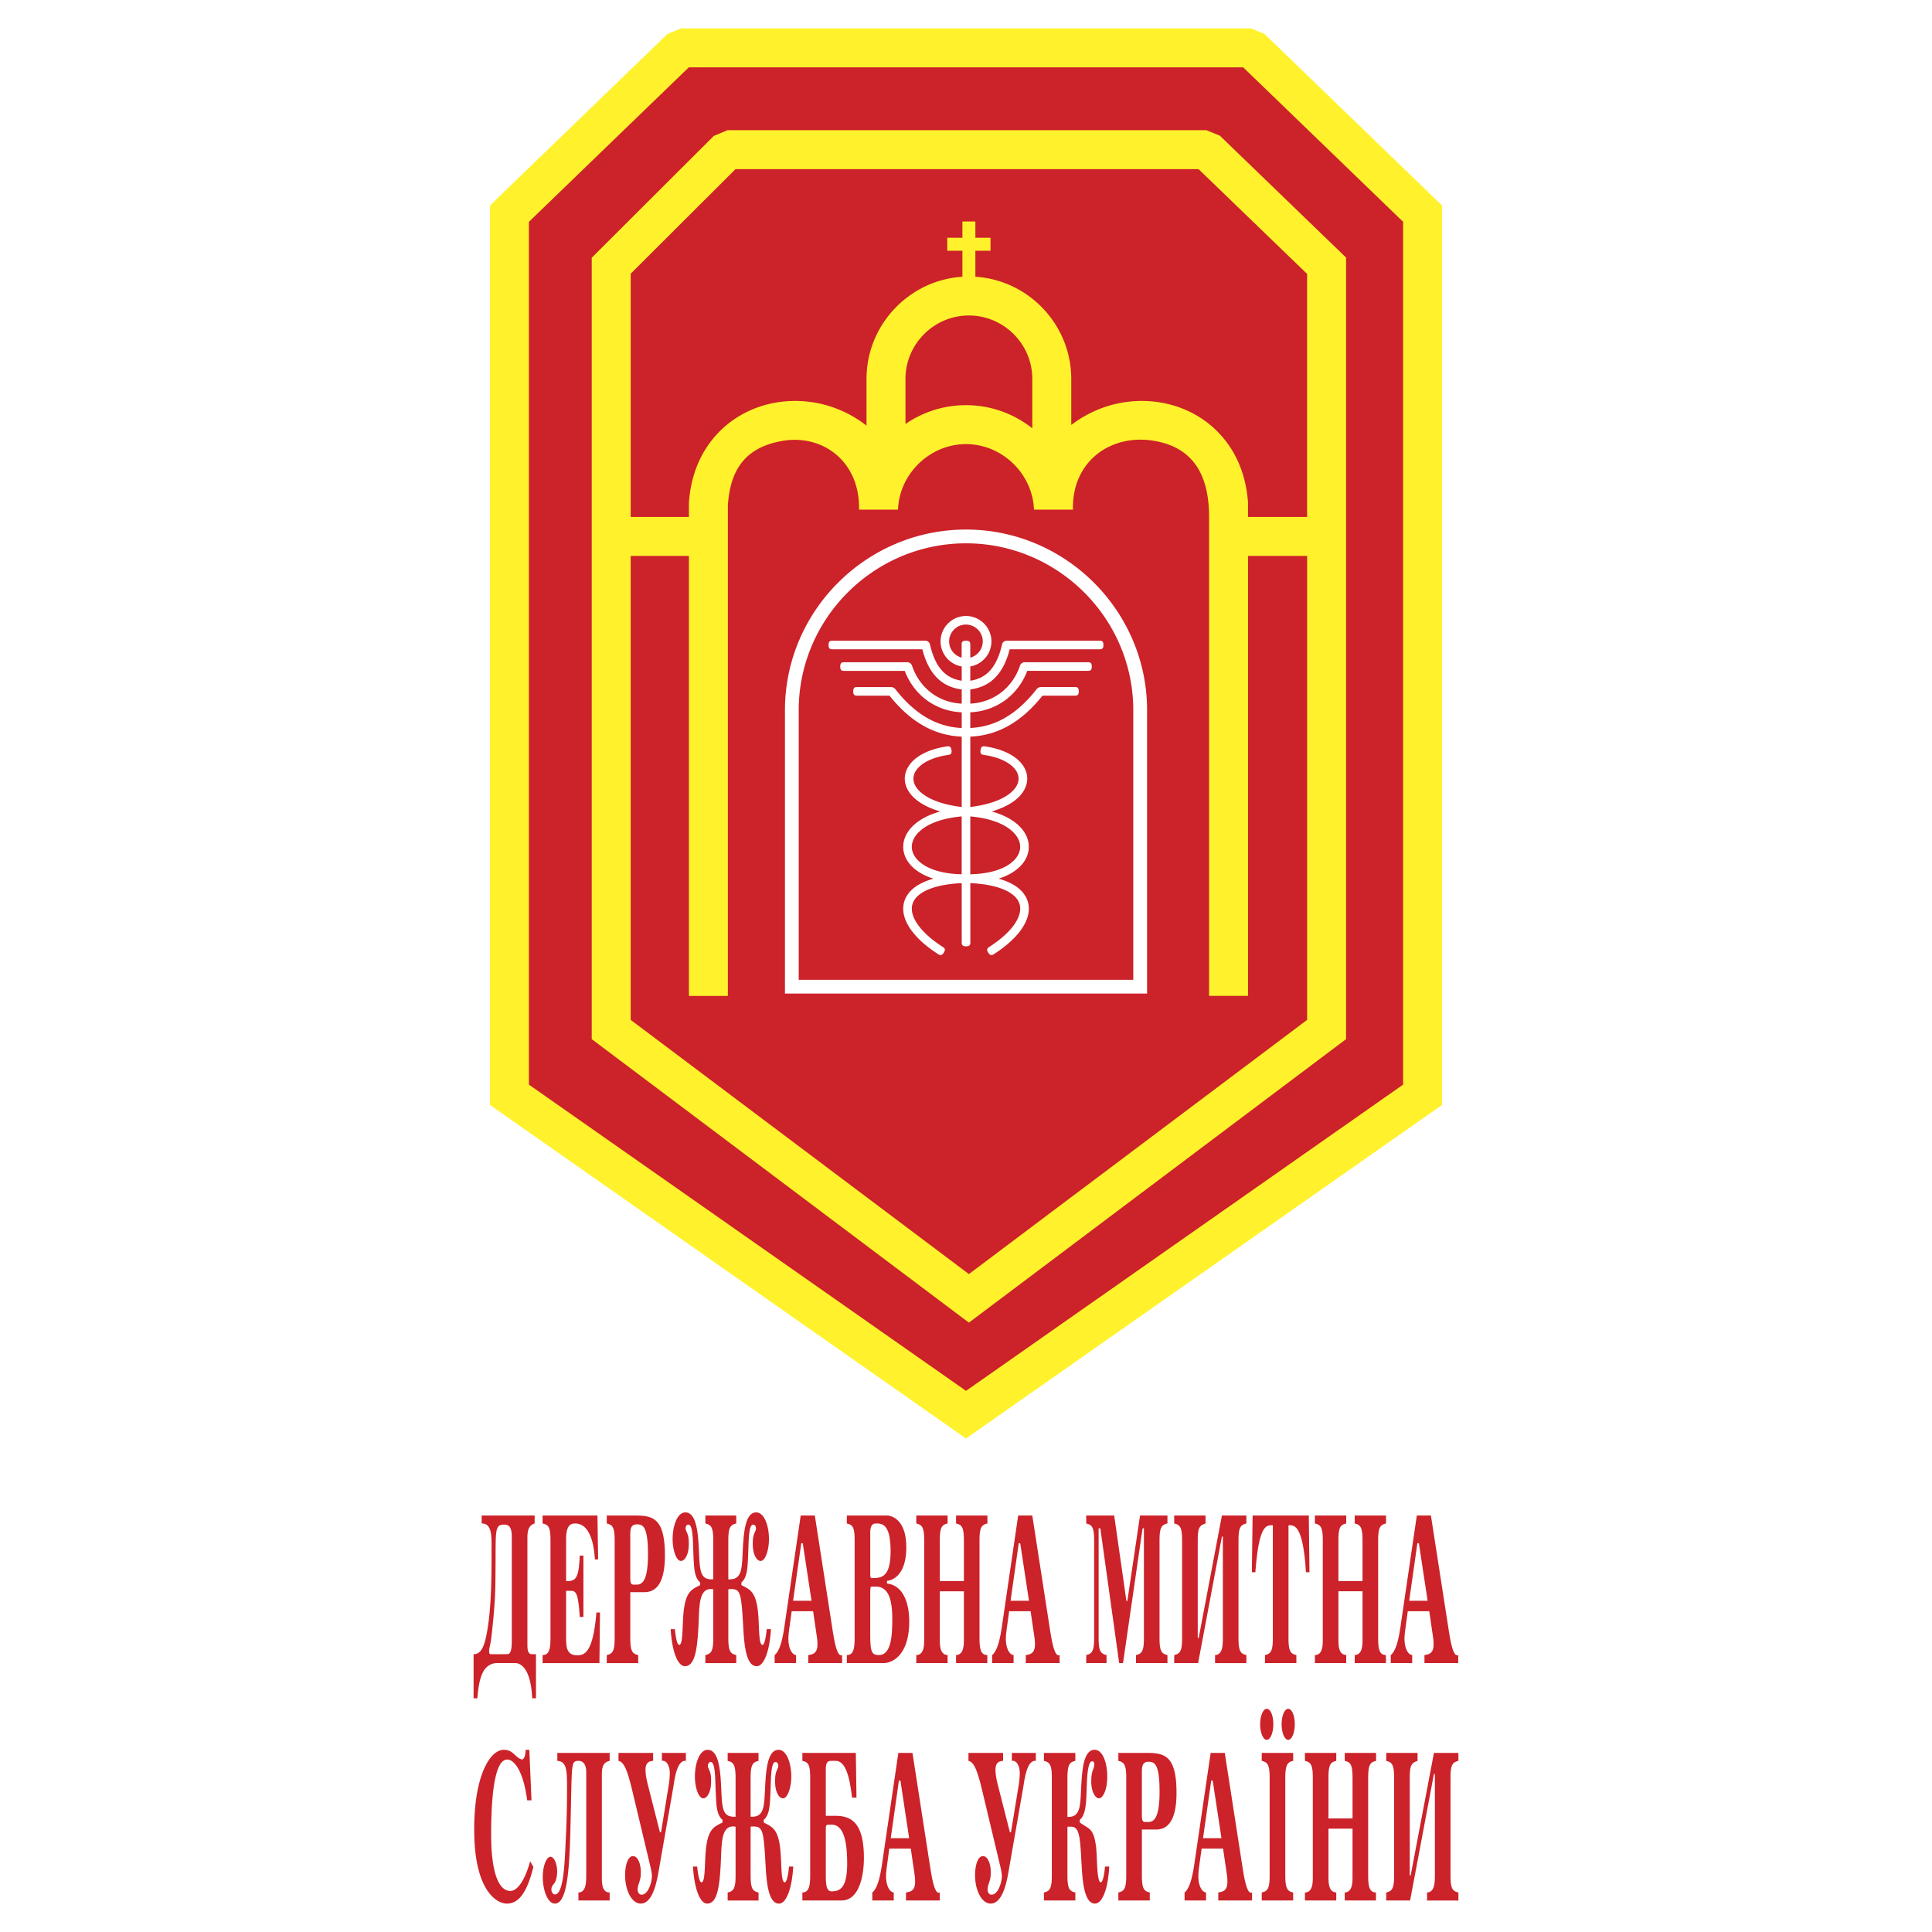 <svg xmlns="http://www.w3.org/2000/svg" width="2500" height="2500" viewBox="0 0 192.756 192.756"><g fill-rule="evenodd" clip-rule="evenodd"><path fill="#fff" d="M0 0h192.756v192.756H0V0z"/><path fill="#fff22d" d="M96.379 143.52l-47.497-33.278V20.5L66.6 3.381l1.344-.547h56.868l1.344.547L143.873 20.5v89.742L96.379 143.52z"/><path d="M73.382 16.876L62.923 27.31v24.269h5.81v-1.425c.223-3.259 1.548-5.768 3.458-7.488 1.494-1.345 3.341-2.188 5.289-2.512a11.475 11.475 0 0 1 5.832.559c1.109.411 2.175.993 3.14 1.756v-4.662c0-5.401 4.248-9.857 9.568-10.196v-2.593h-1.511v-1.295h1.511v-1.624h1.294v1.624h1.51v1.295h-1.51v2.593c5.32.339 9.566 4.794 9.566 10.196v4.596a11.57 11.57 0 0 1 3.057-1.69 11.474 11.474 0 0 1 5.832-.559c1.949.324 3.795 1.167 5.289 2.512 1.908 1.72 3.234 4.229 3.457 7.488v1.425h5.896V27.33l-10.828-10.453H73.382v-.001zm16.957 25.428a10.593 10.593 0 0 1 6.037-1.88c2.497 0 4.797.862 6.618 2.309v-4.927c0-3.481-2.848-6.329-6.327-6.329-3.482 0-6.328 2.847-6.328 6.329v4.498zm-.746 8.54h-3.888c.11-4.79-3.611-7.527-7.589-6.864-3.977.661-5.273 3.135-5.497 6.433v48.949h-3.886V55.463h-5.81v46.291l33.744 25.361 33.745-25.361V55.463h-5.896v43.898h-3.887V51.579c0-3.662-1.197-6.884-5.498-7.599-4.299-.717-8.197 2.027-8.082 6.864h-3.889c-.127-3.554-3.16-6.534-6.784-6.534-3.623.001-6.65 2.978-6.783 6.534zm7.074 81.115l-37.63-28.285v-77.96L71.22 13.56l1.365-.569h47.776l1.344.546 12.592 12.159v77.979l-37.63 28.284zM68.721 6.72L52.769 22.131v86.082l43.611 30.553 43.609-30.553V22.131L124.035 6.72H68.721z" fill="#cc2229"/><path d="M79.689 97.756h33.379V70.863c0-4.581-1.877-8.745-4.9-11.762-3.025-3.019-7.199-4.894-11.789-4.894-4.592 0-8.766 1.874-11.791 4.893-3.023 3.017-4.9 7.181-4.9 11.763v26.893h.001zm-1.375 1.375V70.863c0-4.958 2.033-9.466 5.309-12.735 3.273-3.267 7.789-5.295 12.757-5.295 4.966 0 9.482 2.028 12.755 5.295 3.275 3.269 5.309 7.776 5.309 12.734V99.13h-36.13v.001zm18.492-34.777v1.26a1.68 1.68 0 0 0 1.244-1.623c0-.461-.189-.88-.492-1.184a1.673 1.673 0 0 0-2.371-.001h.001a1.671 1.671 0 0 0-.493 1.184c0 .777.532 1.433 1.25 1.623v-1.261c0-.215 0-.43.43-.43s.431.217.431.432zm0 2.139v1.422c.688-.104 1.288-.361 1.782-.824.619-.578 1.094-1.487 1.395-2.831.035-.164.25-.337.416-.337h9.262c.215 0 .43 0 .43.43 0 .429-.215.429-.43.429h-8.924c-.348 1.346-.877 2.294-1.562 2.937-.664.621-1.461.95-2.368 1.065v1.418c1.114-.057 2.102-.412 2.913-.99.955-.679 1.672-1.669 2.062-2.845.045-.14.262-.295.408-.295h6.309c.215 0 .43 0 .43.43s-.215.43-.43.43h-6.008c-.467 1.22-1.25 2.251-2.273 2.979a6.316 6.316 0 0 1-3.411 1.152v1.567a7.514 7.514 0 0 0 3.469-1.016c1.182-.68 2.234-1.673 3.186-2.901a.664.664 0 0 1 .34-.168h3.4c.215 0 .43 0 .43.43s-.215.43-.43.43h-3.193c-.986 1.242-2.08 2.251-3.303 2.955a8.335 8.335 0 0 1-3.899 1.131v7.021c2.208-.266 3.627-.929 4.331-1.708.293-.326.453-.669.48-1.004a1.452 1.452 0 0 0-.279-.96c-.488-.698-1.551-1.28-3.148-1.518-.213-.032-.424-.063-.361-.488.061-.424.273-.393.486-.361 1.85.277 3.115.997 3.729 1.874.332.477.479.998.434 1.525-.045.519-.277 1.034-.703 1.507-.568.631-1.506 1.194-2.828 1.581 1.551.429 2.609 1.15 3.18 1.968.359.517.531 1.075.516 1.629-.016.555-.217 1.1-.604 1.59-.494.626-1.301 1.166-2.408 1.517.639.18 1.174.41 1.604.683.691.439 1.125.989 1.309 1.614.186.624.113 1.305-.207 2.005-.48 1.056-1.543 2.173-3.145 3.209-.18.116-.359.233-.594-.126-.232-.359-.053-.476.127-.592 1.463-.946 2.418-1.935 2.832-2.847.232-.507.289-.986.164-1.407-.123-.422-.438-.807-.947-1.13-.828-.526-2.141-.877-3.965-.963v5.874c0 .215 0 .43-.43.43s-.43-.215-.43-.43V88.11c-1.824.086-3.137.437-3.965.963-.509.323-.823.708-.947 1.13-.125.422-.068.9.163 1.408.416.912 1.371 1.901 2.833 2.847.18.116.361.233.127.592-.233.359-.414.242-.594.126-1.602-1.036-2.663-2.153-3.145-3.209-.319-.701-.391-1.381-.207-2.005.185-.625.619-1.175 1.31-1.614.429-.272.963-.503 1.603-.683-1.109-.351-1.916-.891-2.409-1.517-.386-.49-.589-1.035-.604-1.59-.016-.554.156-1.112.516-1.629.569-.817 1.627-1.539 3.178-1.968-1.321-.387-2.258-.95-2.827-1.581-.426-.473-.658-.989-.703-1.507-.045-.526.103-1.048.435-1.524.612-.877 1.877-1.597 3.728-1.874.212-.032.425-.063.487.361s-.15.456-.363.488c-1.596.238-2.661.82-3.148 1.519a1.448 1.448 0 0 0-.28.96c.029.335.188.678.481 1.004.703.779 2.123 1.441 4.33 1.707v-7.021a8.354 8.354 0 0 1-3.898-1.131c-1.223-.704-2.315-1.713-3.302-2.955h-3.193c-.214 0-.429 0-.429-.43s.215-.43.429-.43h3.4c.083 0 .288.102.339.168.95 1.228 2.006 2.221 3.186 2.901a7.513 7.513 0 0 0 3.469 1.016v-1.567a6.32 6.32 0 0 1-3.41-1.151c-1.023-.729-1.807-1.76-2.274-2.98H84.26c-.215 0-.43 0-.43-.43s.215-.43.43-.43h6.308c.147 0 .362.156.408.295.391 1.176 1.107 2.166 2.062 2.846.812.577 1.8.933 2.913.989v-1.418c-.906-.115-1.704-.444-2.367-1.065h.001c-.687-.642-1.216-1.591-1.562-2.937h-8.926c-.215 0-.43 0-.43-.429 0-.43.215-.43.43-.43h9.262c.167 0 .382.173.418.337.3 1.343.774 2.253 1.392 2.831h.001c.493.462 1.093.719 1.78.824v-1.422a2.546 2.546 0 0 1-2.11-2.502c0-.698.286-1.333.745-1.792h.002a2.528 2.528 0 0 1 3.583.001 2.528 2.528 0 0 1 0 3.584 2.573 2.573 0 0 1-1.364.707zm0 14.964v5.77c2.336-.046 3.858-.724 4.555-1.61.27-.34.41-.711.42-1.083.01-.373-.109-.755-.361-1.115-.662-.953-2.19-1.753-4.614-1.962zm-.859 5.769v-5.77c-2.424.21-3.952 1.01-4.613 1.961-.251.361-.372.743-.362 1.115.01.372.151.743.419 1.083.697.887 2.22 1.565 4.556 1.611z" fill="#fff"/><path d="M53.343 151.203h-5.285v.795c.977-.021.985 1.17.985 2.188 0 3.029-.009 5.637-.347 7.98-.301 2.055-.649 2.873-1.446 2.873v4.402h.375c.085-1.061.225-1.902.516-2.52.423-.906 1.185-.996 1.39-.996h1.87c.478 0 1.548.398 1.698 3.516h.376v-4.402h-.422c-.451 0-.434-.664-.434-1.061v-10.564c0-.775.16-1.238.723-1.416v-.795h.001zm-2.281 12.486c0 1.371-.272 1.35-.563 1.35H48.95c-.075 0-.149-.045-.149-.311 0-.176.045-.354.102-.641.075-.352.113-.617.206-1.48.32-3.072.311-4 .329-6.012.037-3.758-.131-4.486.835-4.486.347 0 .788.066.788 1.172v10.408h.001zm8.442-2.806c-.331 4.023-1.193 4.268-1.917 4.268-1.079 0-1.108-.863-1.108-1.836v-4.598h.367c.574 0 .826-.021.997 2.609h.365v-6.123h-.365c-.095 2.254-.395 2.541-1.259 2.541h-.104v-4.199c0-1.369.462-1.547.884-1.547.901 0 1.324.73 1.538 1.262.189.439.366 1.082.452 2.32h.32l-.065-4.377h-5.475v.795c.562.133.788.287.788 1.68v9.77c0 1.281-.225 1.658-.788 1.68v.799h5.671l.056-5.043h-.357v-.001zm3.379-2.033H64.3c1.267 0 2.038-1.061 2.038-3.67 0-4.064-1.446-3.977-3.398-3.977h-2.403v.795c.561.133.787.355.787 1.68v9.77c0 1.326-.227 1.547-.787 1.68v.799h3.136v-.799c-.563-.133-.789-.354-.789-1.68v-4.598h-.001zm0-5.635c0-.598.008-1.129.667-1.129.582 0 1.099.178 1.099 2.984 0 2.939-.713 3.029-1.182 3.029-.339 0-.583.088-.583-.598v-4.286h-.001zm7.492-2.012v.795c.564.133.789.355.789 1.68v3.891c-.901.045-1.211-.332-1.333-1.326-.197-1.459.075-5.35-1.455-5.35-.78 0-1.268 1.283-1.268 2.676 0 1.016.338 2.166.835 2.166.376 0 .779-.621.779-1.658 0-.443-.017-.752-.14-1.061-.085-.221-.178-.354-.178-.508 0-.199.084-.398.28-.398.461 0 .442 1.59.498 2.939.057 1.371.085 2.342.676 2.83v.264c-.742.398-1.361.553-1.615 2.344-.206 1.48-.046 3.625-.487 3.625-.113 0-.29-.266-.422-1.57h-.423c.16 2.498.79 3.695 1.417 3.695 1.08 0 1.278-1.906 1.389-4.734.067-1.547.095-3.182 1.447-2.938v4.883c0 1.326-.225 1.547-.789 1.68v.799h3.081v-.799c-.563-.133-.79-.354-.79-1.68v-4.883c.085-.023.16-.023.245-.023.966 0 1.052.33 1.247 3.889.095 1.703.283 3.807 1.342 3.807.63 0 1.259-1.197 1.419-3.695h-.423c-.132 1.305-.31 1.57-.422 1.57-.441 0-.282-2.145-.488-3.625-.255-1.791-.873-1.945-1.616-2.344v-.264c.592-.488.62-1.459.676-2.83.056-1.35.039-2.939.498-2.939.198 0 .282.199.282.398 0 .154-.095.287-.178.508-.123.309-.142.617-.142 1.061 0 1.037.404 1.658.778 1.658.499 0 .837-1.15.837-2.166 0-1.393-.49-2.676-1.268-2.676-1.277 0-1.277 2.652-1.39 4.643-.075 1.26-.234 2.012-1.211 2.033h-.188v-3.891c0-1.324.226-1.547.79-1.68v-.795h-3.079v-.001zm13.645 13.924c-.537.266-.81-1.592-.998-2.785l-1.727-11.139h-1.408l-1.615 11.006c-.132.906-.385 2.455-.986 2.918v.799h2.141v-.799c-.366-.021-.771-.596-.771-1.656 0-.266.048-.643.076-.885l.253-1.834h2.14l.375 2.562c.039.244.057.443.057.752 0 .928-.507.994-.912 1.061v.799h3.374v-.799h.001zm-4.894-5.416l.817-5.744h.149l.874 5.744h-1.84zm5.362-8.508v.795c.554.133.779.311.779 1.658v9.791c0 1.305-.225 1.658-.779 1.68v.799h3.671c.844 0 2.554-.754 2.554-4.158 0-1.9-.639-3.602-2.216-3.779v-.266c.677-.066 1.924-.707 1.924-3.338 0-2.982-1.663-3.182-1.924-3.182h-4.009zm2.337 7.647c0-.553.067-.553.179-.553h.385c1.427 0 1.634 1.703 1.634 3.25 0 1.834-.151 3.58-1.353 3.58-.732 0-.846-.398-.846-2.123v-4.154h.001zm0-5.879c0-.42.039-.973.564-.973.582 0 1.465 0 1.465 2.762 0 2.256-.676 2.676-1.605 2.676h-.264c-.074 0-.16-.021-.16-.287v-4.178zm6.939 5.791h2.403v4.709c0 .684 0 1.611-.779 1.656v.799h3.116v-.799c-.553-.021-.779-.375-.779-1.656v-9.793c0-1.324.227-1.547.789-1.68v-.795h-3.125v.795c.553.133.779.332.779 1.68v4.066h-2.403v-4.066c0-1.348.225-1.547.778-1.68v-.795h-3.126v.795c.564.133.789.355.789 1.68v9.793c0 .662.009 1.635-.789 1.656v.799h3.126v-.799c-.778-.045-.778-.973-.778-1.656v-4.709h-.001zm11.953 6.365c-.537.266-.809-1.592-.998-2.785l-1.727-11.139h-1.408l-1.613 11.006c-.133.906-.387 2.455-.986 2.918v.799h2.141v-.799c-.367-.021-.771-.596-.771-1.656 0-.266.047-.643.076-.885l.254-1.834h2.139l.377 2.562c.039.244.057.443.057.752 0 .928-.508.994-.912 1.061v.799h3.373v-.799h-.002zm-4.893-5.416l.816-5.744h.148l.875 5.744h-1.839zm13.305-7.227v10.963c0 1.326-.227 1.547-.789 1.68v.799h3.137v-.799c-.564-.133-.791-.354-.791-1.68v-9.77c0-1.324.227-1.547.791-1.68v-.795h-2.734l-1.266 8.531h-.094l-1.221-8.531h-2.789v.795c.562.133.789.355.789 1.68v9.77c0 1.326-.227 1.547-.789 1.68v.799h2.027v-.799c-.562-.133-.789-.354-.789-1.68v-10.963h.17l1.879 13.441h.385l1.951-13.441h.133zm7.781-1.281l-2.318 12.223h-.094v-9.748c0-1.303.199-1.48.779-1.68v-.795h-3.125v.795c.562.133.787.355.787 1.68v9.77c0 1.326-.225 1.547-.787 1.68v.799h2.385l2.373-12.623h.096v10.145c0 .994-.123 1.635-.779 1.68v.799h3.125v-.799c-.562-.133-.787-.354-.787-1.68v-9.77c0-1.324.225-1.547.787-1.68v-.795h-2.442v-.001zm6.641.973h.158c.574 0 1.324.375 1.586 4.686h.35l-.066-5.658h-5.605l-.076 5.658h.35c.326-4.311.947-4.686 1.594-4.686h.15v11.271c0 1.326-.225 1.547-.787 1.68v.799h3.135v-.799c-.562-.133-.787-.354-.787-1.68v-11.271h-.002zm4.984 6.586h2.404v4.709c0 .684 0 1.611-.779 1.656v.799h3.117v-.799c-.555-.021-.779-.375-.779-1.656v-9.793c0-1.324.225-1.547.787-1.68v-.795h-3.125v.795c.555.133.779.332.779 1.68v4.066h-2.404v-4.066c0-1.348.225-1.547.779-1.68v-.795h-3.127v.795c.564.133.789.355.789 1.68v9.793c0 .662.01 1.635-.789 1.656v.799h3.127v-.799c-.779-.045-.779-.973-.779-1.656v-4.709zm11.951 6.365c-.535.266-.807-1.592-.994-2.785l-1.729-11.139h-1.406l-1.617 11.006c-.131.906-.385 2.455-.984 2.918v.799h2.141v-.799c-.367-.021-.771-.596-.771-1.656 0-.266.047-.643.076-.885l.254-1.834h2.141l.375 2.562c.039.244.057.443.057.752 0 .928-.508.994-.91 1.061v.799h3.369v-.799h-.002zm-4.89-5.416l.816-5.744h.15l.873 5.744h-1.839zm-88.152 14.867c-.008.51-.132.885-.309.951a.107.107 0 0 1-.112 0c-.621-.176-.809-.951-1.755-.951-1.372 0-2.958 2.541-2.958 7.957 0 6.035 2.197 7.387 3.267 7.387 1.165 0 2-1.086 2.639-3.65l-.32-.576c-.469 1.725-1.211 2.963-1.972 2.963-1.381 0-1.923-2.477-1.923-5.592 0-4.707.496-7.516 1.605-7.516.778 0 1.642 1.35 1.989 4.068h.432l-.215-5.041h-.368zm3.163 1.106c.901.066.967.84.967 2.564 0 2.607-.057 3.934-.188 6.564-.086 1.592-.235 4.199-1.014 4.199-.235 0-.358-.266-.358-.486 0-.465.282-.465.442-.93.093-.287.133-.574.133-.859 0-.752-.302-1.482-.659-1.482-.405 0-.778.906-.778 2.012 0 1.217.45 2.656 1.211 2.656 1.445 0 1.483-4.756 1.587-9.111.112-4.904.027-5.127.779-5.127.713 0 .76.84.76 1.107v10.342c0 .994-.122 1.658-.779 1.682v.797h3.116v-.797c-.808 0-.779-1.018-.779-1.682v-9.791c0-.861 0-1.48.779-1.658v-.795h-5.22v.795h.001zm6.102 0c.592.111.93 1.127 1.373 2.963l1.736 7.271c.187.771.226 1.082.226 1.236 0 .619-.357 1.879-1.034 1.879-.301 0-.393-.33-.393-.508 0-.375.196-.752.261-1.084.048-.197.056-.441.056-.686 0-.729-.271-1.568-.778-1.568-.535 0-.789.973-.789 1.9 0 1.525.665 2.834 1.558 2.834 1.155 0 1.577-2.037 1.764-3.1l1.484-8.486c.122-.729.337-2.764 1.258-2.652v-.795h-2.393v.795c.44-.088.788.465.788 1.217 0 .375-.048.84-.085 1.082l-.788 4.818h-.113l-1.163-4.574c-.142-.553-.273-1.107-.273-1.68 0-.377.104-.84.76-.863v-.795h-3.456v.796h.001zm10.89-.795v.795c.564.133.79.354.79 1.682v3.889c-.901.043-1.212-.332-1.333-1.326-.197-1.457.074-5.35-1.456-5.35-.779 0-1.268 1.283-1.268 2.676 0 1.016.339 2.166.836 2.166.376 0 .779-.619.779-1.658 0-.443-.018-.752-.141-1.061-.086-.221-.178-.354-.178-.508 0-.201.085-.398.282-.398.459 0 .44 1.592.497 2.939.057 1.369.085 2.342.676 2.828v.268c-.742.396-1.363.553-1.614 2.342-.207 1.48-.047 3.625-.488 3.625-.113 0-.292-.266-.423-1.57h-.421c.16 2.498.788 3.695 1.415 3.695 1.082 0 1.279-1.904 1.391-4.734.066-1.547.095-3.182 1.447-2.939v4.885c0 1.328-.225 1.549-.79 1.682v.797h3.08v-.797c-.563-.133-.789-.354-.789-1.682v-4.885c.085-.021.161-.021.245-.021.967 0 1.051.33 1.249 3.889.093 1.705.281 3.807 1.343 3.807.629 0 1.259-1.197 1.418-3.695h-.423c-.131 1.305-.31 1.57-.422 1.57-.442 0-.282-2.145-.489-3.625-.253-1.789-.873-1.945-1.614-2.342v-.268c.591-.486.619-1.459.675-2.828.057-1.348.038-2.939.498-2.939.197 0 .282.197.282.398 0 .154-.094.287-.179.508-.121.309-.141.617-.141 1.061 0 1.039.405 1.658.779 1.658.498 0 .836-1.15.836-2.166 0-1.393-.488-2.676-1.268-2.676-1.277 0-1.277 2.652-1.391 4.643-.075 1.26-.233 2.01-1.211 2.033h-.188v-3.889c0-1.328.226-1.549.789-1.682v-.795h-3.08v-.002zm7.455 0v.795c.553.133.779.309.779 1.658v9.812c0 1.238-.226 1.637-.779 1.66v.797h3.906c1.821 0 2.233-2.611 2.233-4.246 0-3.781-1.473-4.201-2.929-4.201h-.873v-4.641c0-.797.281-.84.564-.84h.412c.977 0 1.39 1.504 1.644 3.67h.441l-.066-4.465h-5.332v.001zm2.338 7.513c0-.352.122-.352.319-.352h.339c.861.066 1.473.992 1.473 3.867 0 2.299-.62 2.785-1.549 2.785-.451 0-.582-.465-.582-1.549v-4.751zm11.369 6.412c-.536.264-.808-1.594-.997-2.787l-1.727-11.139h-1.408l-1.615 11.008c-.131.904-.385 2.453-.985 2.918v.797h2.141v-.797c-.367-.023-.771-.598-.771-1.66 0-.264.047-.641.076-.883l.251-1.836h2.143l.375 2.565c.039.244.057.441.057.752 0 .93-.507.994-.91 1.062v.797h3.371v-.797h-.001zm-4.892-5.416l.816-5.748h.151l.872 5.748h-1.839zm7.754-7.714c.59.111.93 1.127 1.372 2.963l1.736 7.271c.188.771.227 1.082.227 1.236 0 .619-.357 1.879-1.033 1.879-.301 0-.395-.33-.395-.508 0-.375.197-.752.262-1.084.049-.197.057-.441.057-.686 0-.729-.271-1.568-.777-1.568-.537 0-.789.973-.789 1.9 0 1.525.666 2.834 1.559 2.834 1.152 0 1.576-2.037 1.764-3.1l1.482-8.486c.123-.729.342-2.764 1.26-2.652v-.795h-2.395v.795c.441-.088.789.465.789 1.217 0 .375-.047.84-.086 1.082l-.789 4.818h-.111l-1.164-4.574c-.141-.553-.271-1.107-.271-1.68 0-.377.104-.84.76-.863v-.795h-3.456v.796h-.002zm9.875 5.591v-3.91c0-1.328.227-1.549.789-1.682v-.795h-3.135v.795c.562.133.789.354.789 1.682v9.768c0 1.328-.227 1.549-.789 1.682v.797h3.135v-.797c-.562-.133-.789-.354-.789-1.682v-4.885h.348c.893 0 .912 1.084 1.07 3.867.096 1.725.291 3.807 1.336 3.807.637 0 1.283-1.197 1.416-3.695h-.422c-.066.818-.227 1.57-.414 1.57-.441 0-.348-2.652-.488-3.625-.254-1.812-.674-1.66-1.615-2.342v-.268c.666-.529.648-1.965.705-3.557.092-2.652.543-2.256.637-2.256.057 0 .105.156.105.287 0 .377-.188.51-.264 1.062a5.418 5.418 0 0 0-.037.662c0 1.018.412 1.658.77 1.658.404 0 .826-.863.826-2.166 0-1.393-.459-2.676-1.258-2.676-1.287 0-1.277 2.676-1.391 4.664-.064 1.238-.234 2.033-1.211 2.033h-.113v.002zm7.428 1.26h1.416c1.268 0 2.039-1.061 2.039-3.668 0-4.066-1.447-3.979-3.4-3.979h-2.402v.795c.562.133.787.354.787 1.682v9.768c0 1.328-.225 1.549-.787 1.682v.797h3.135v-.797c-.562-.133-.787-.354-.787-1.682v-4.598h-.001zm0-5.635c0-.598.01-1.127.666-1.127.582 0 1.098.176 1.098 2.982 0 2.939-.713 3.027-1.182 3.027-.338 0-.582.09-.582-.594V176.9zm10.992 11.914c-.535.264-.807-1.594-.994-2.787l-1.729-11.139h-1.408l-1.615 11.008c-.131.904-.385 2.453-.986 2.918v.797h2.143v-.797c-.367-.023-.77-.598-.77-1.66 0-.264.045-.641.074-.883l.254-1.836h2.141l.375 2.564c.037.244.057.441.057.752 0 .93-.508.994-.912 1.062v.797h3.371v-.796h-.001zm-4.891-5.416l.816-5.748h.15l.873 5.748h-1.839zm5.858-8.509v.795c.562.133.789.354.789 1.682v9.768c0 1.328-.227 1.549-.789 1.682v.797h3.135v-.797c-.533-.111-.787-.354-.787-1.682v-9.768c0-1.328.254-1.57.787-1.682v-.795h-3.135zm-.16-2.852c0 .84.301 1.549.656 1.549.377 0 .66-.732.66-1.549 0-.885-.283-1.547-.66-1.547-.346 0-.656.662-.656 1.547zm2.142 0c0 .84.299 1.549.654 1.549.377 0 .658-.732.658-1.549 0-.885-.281-1.547-.658-1.547-.345 0-.654.662-.654 1.547zm4.674 10.41h2.402v4.707c0 .686 0 1.615-.777 1.66v.797h3.115v-.797c-.553-.023-.779-.379-.779-1.66v-9.789c0-1.328.227-1.549.789-1.682v-.795h-3.125v.795c.553.133.777.332.777 1.682v4.064h-2.402v-4.064c0-1.35.225-1.549.779-1.682v-.795h-3.127v.795c.562.133.787.354.787 1.682v9.789c0 .666.01 1.637-.787 1.66v.797h3.127v-.797c-.779-.045-.779-.975-.779-1.66v-4.707zm10.523-7.558l-2.32 12.223h-.092v-9.746c0-1.307.195-1.482.779-1.682v-.795h-3.127v.795c.562.133.787.354.787 1.682v9.768c0 1.328-.225 1.549-.787 1.682v.797h2.383l2.377-12.623h.094v10.145c0 .994-.123 1.637-.781 1.682v.797h3.129v-.797c-.564-.133-.789-.354-.789-1.682v-9.768c0-1.328.225-1.549.789-1.682v-.795h-2.442v-.001z" fill="#cc2229"/></g></svg>